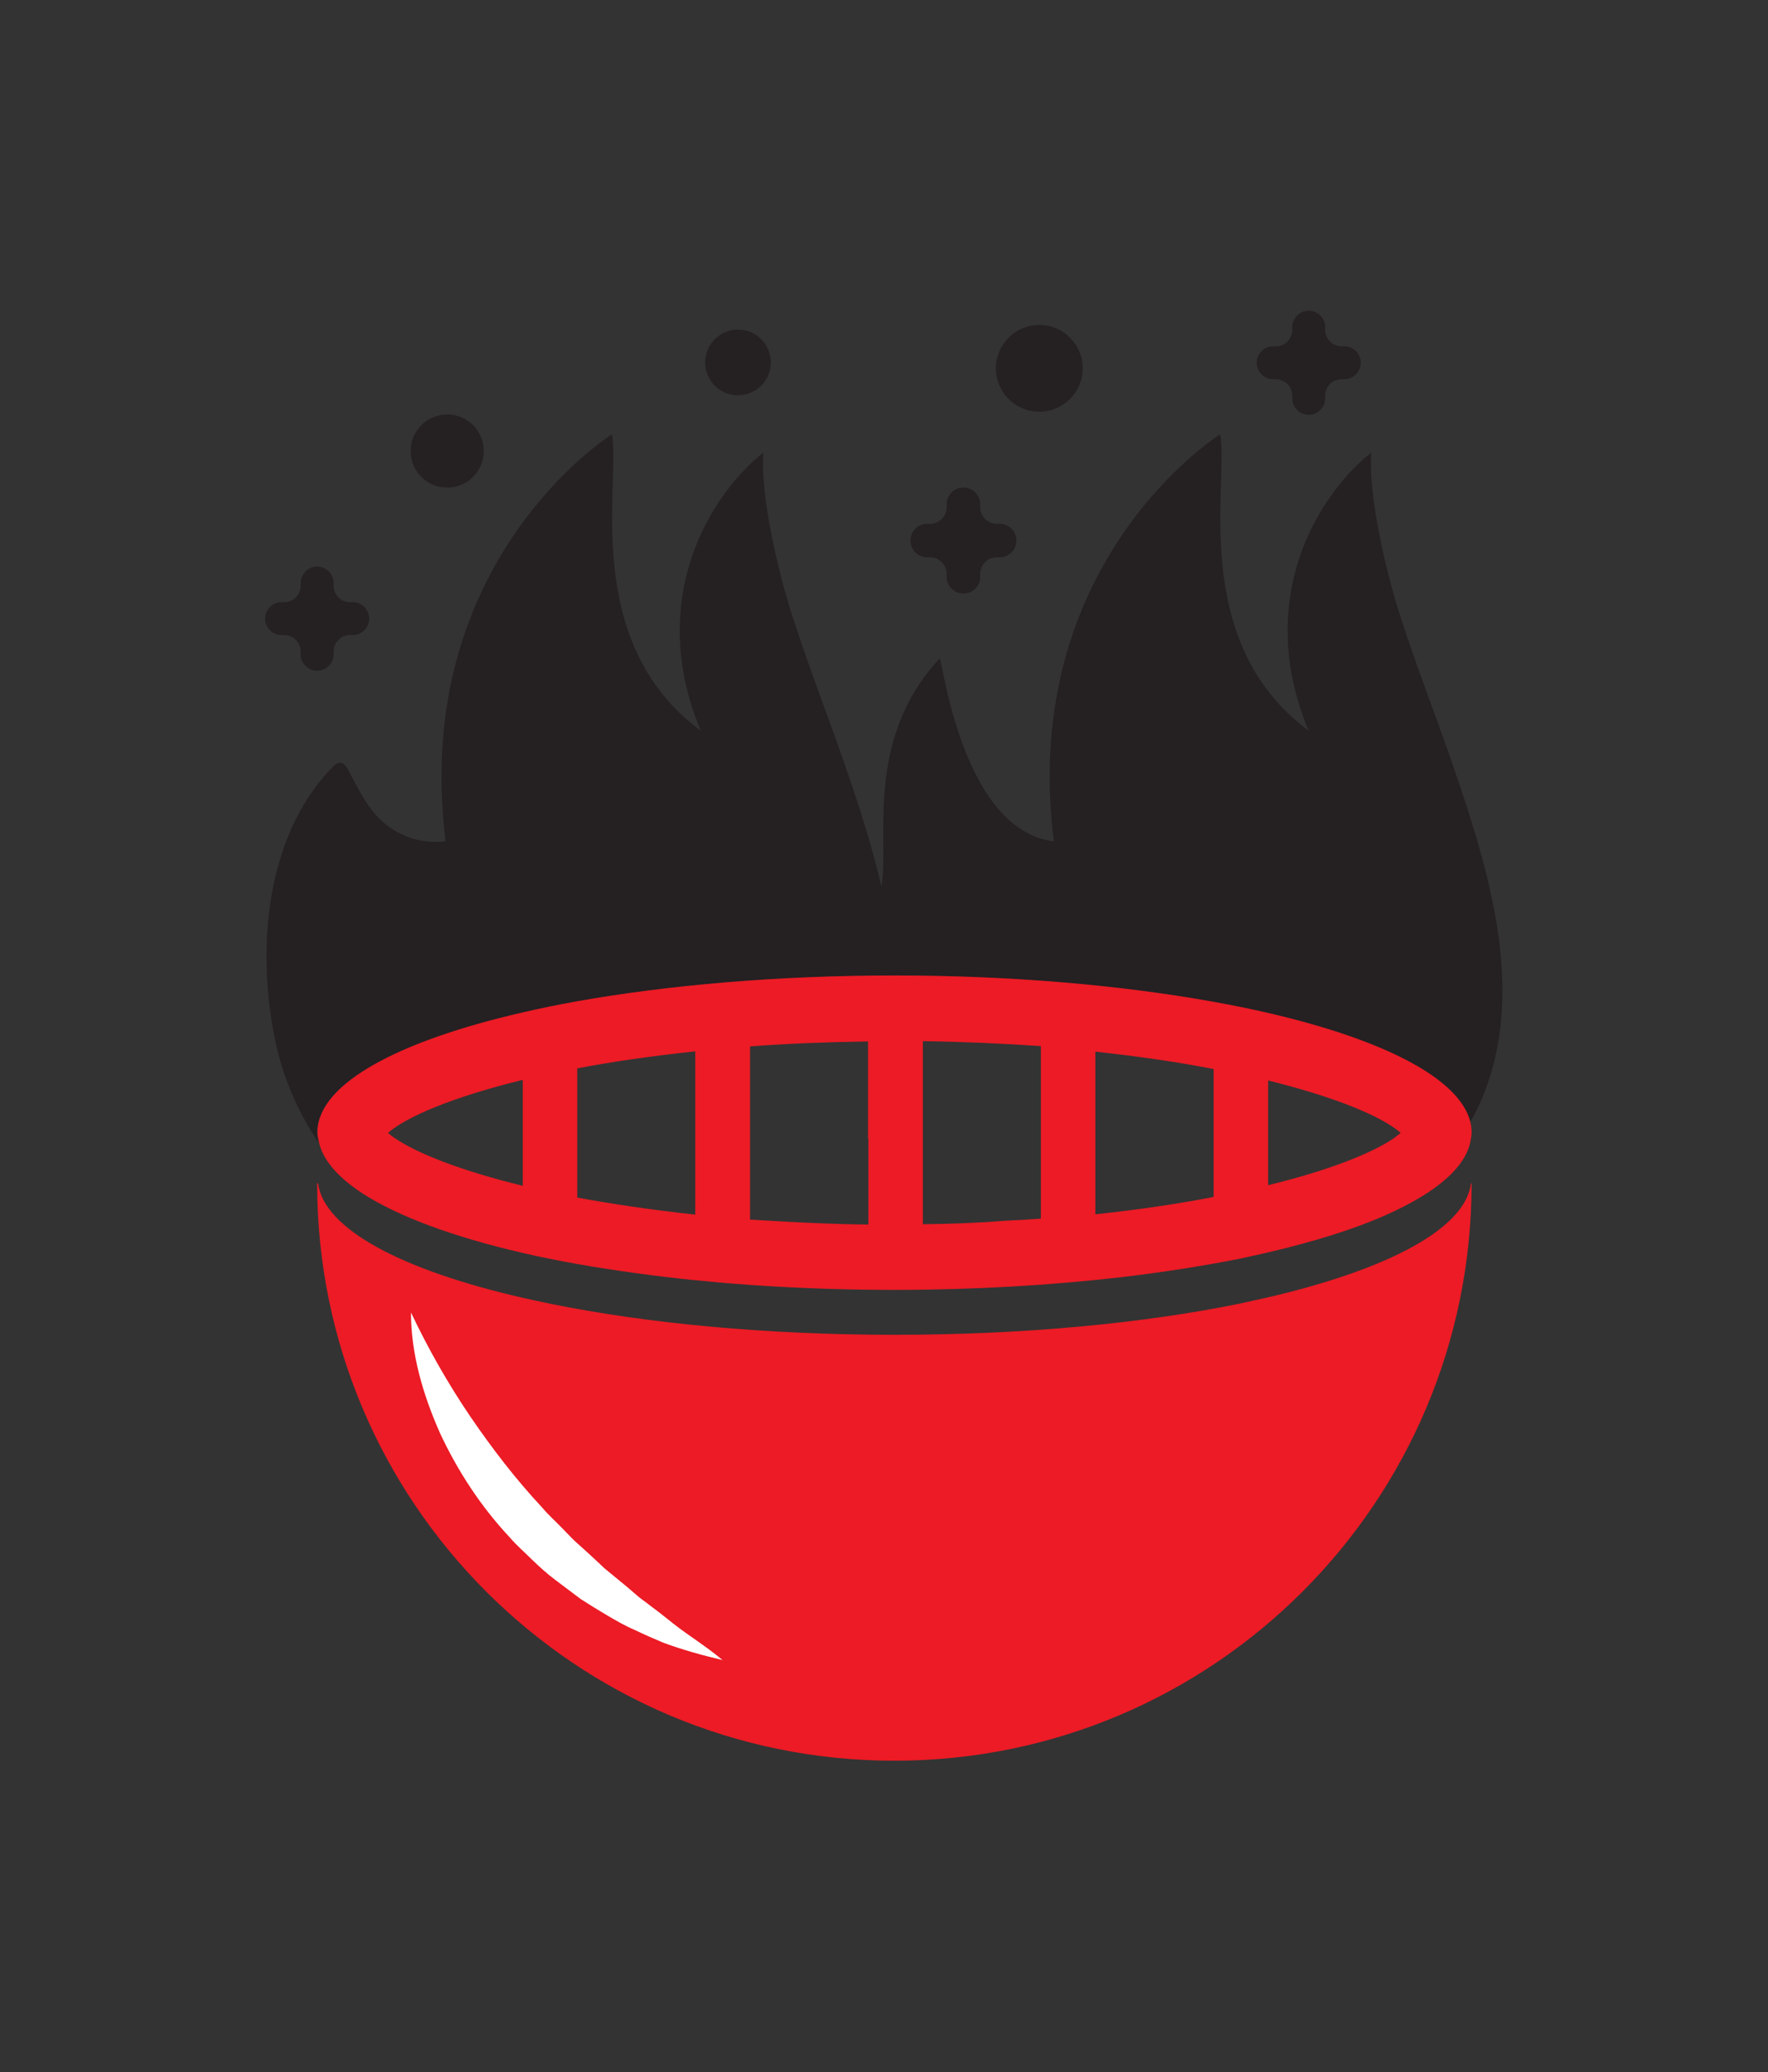 <svg width="853.528" height="1000" viewBox="0 0 853.528 1000" xmlns="http://www.w3.org/2000/svg"><rect x="0" y="0" width="853.528" height="1000" fill="#333333" stroke="none"/><defs/><path fill="#252022" transform="matrix(1.495 0 0 1.495 -24.869 -7.927)" d="M 339.446 174.408 L 338.546 174.408 C 335.546 174.408 333.146 172.008 333.146 169.008 L 333.146 168.108 C 333.146 165.108 330.746 162.708 327.746 162.708 L 327.746 162.708 C 324.746 162.708 322.346 165.108 322.346 168.108 L 322.346 169.008 C 322.346 172.008 319.946 174.408 316.946 174.408 L 316.046 174.408 C 313.046 174.408 310.646 176.808 310.646 179.808 L 310.646 179.808 C 310.646 182.808 313.046 185.208 316.046 185.208 L 316.946 185.208 C 319.946 185.208 322.346 187.608 322.346 190.608 L 322.346 191.508 C 322.346 194.508 324.746 196.908 327.746 196.908 L 327.746 196.908 C 330.746 196.908 333.146 194.508 333.146 191.508 L 333.146 190.608 C 333.146 187.608 335.546 185.208 338.546 185.208 L 339.446 185.208 C 342.446 185.208 344.846 182.808 344.846 179.808 L 344.846 179.808 C 344.846 176.808 342.446 174.408 339.446 174.408 Z"/><path fill="#252022" transform="matrix(1.495 0 0 1.495 -24.869 -7.927)" d="M 450.746 117.108 L 449.846 117.108 C 446.946 117.108 444.546 114.708 444.546 111.808 L 444.546 110.908 C 444.546 108.008 442.146 105.608 439.246 105.608 L 439.246 105.608 C 436.346 105.608 433.946 108.008 433.946 110.908 L 433.946 111.808 C 433.946 114.708 431.546 117.108 428.646 117.108 L 427.746 117.108 C 424.846 117.108 422.446 119.508 422.446 122.408 L 422.446 122.408 C 422.446 125.308 424.846 127.708 427.746 127.708 L 428.646 127.708 C 431.546 127.708 433.946 130.108 433.946 133.008 L 433.946 133.908 C 433.946 136.808 436.346 139.208 439.246 139.208 L 439.246 139.208 C 442.146 139.208 444.546 136.808 444.546 133.908 L 444.546 133.008 C 444.546 130.108 446.946 127.708 449.846 127.708 L 450.746 127.708 C 453.646 127.708 456.046 125.308 456.046 122.408 L 456.046 122.408 C 456.046 119.408 453.646 117.108 450.746 117.108 Z"/><path fill="#252022" transform="matrix(1.495 0 0 1.495 -24.869 -7.927)" d="M 130.546 199.708 L 129.646 199.708 C 126.746 199.708 124.346 197.308 124.346 194.408 L 124.346 193.508 C 124.346 190.608 121.946 188.208 119.046 188.208 L 119.046 188.208 C 116.146 188.208 113.746 190.608 113.746 193.508 L 113.746 194.408 C 113.746 197.308 111.346 199.708 108.446 199.708 L 107.546 199.708 C 104.646 199.708 102.246 202.108 102.246 205.008 L 102.246 205.008 C 102.246 207.908 104.646 210.308 107.546 210.308 L 108.446 210.308 C 111.346 210.308 113.746 212.708 113.746 215.608 L 113.746 216.508 C 113.746 219.408 116.146 221.808 119.046 221.808 L 119.046 221.808 C 121.946 221.808 124.346 219.408 124.346 216.508 L 124.346 215.608 C 124.346 212.708 126.746 210.308 129.646 210.308 L 130.546 210.308 C 133.446 210.308 135.846 207.908 135.846 205.008 L 135.846 205.008 C 135.746 202.008 133.446 199.708 130.546 199.708 Z"/><path fill="#ec1b25" transform="matrix(1.495 0 0 1.495 -24.869 -7.927)" d="M 426.146 424.108 C 423.046 424.808 419.846 425.508 416.646 426.208 C 385.646 432.508 347.146 436.208 305.546 436.208 C 263.946 436.208 225.446 432.508 194.446 426.208 C 191.446 425.608 188.446 424.908 185.646 424.308 C 146.546 415.408 121.246 402.108 119.346 387.308 L 119.046 387.308 C 119.046 490.308 202.546 573.708 305.446 573.708 C 408.446 573.708 491.846 490.208 491.846 387.308 L 491.646 387.308 C 489.846 402.008 464.746 415.108 426.146 424.108 Z"/><path fill="#252022" transform="matrix(1.495 0 0 1.495 -24.869 -7.927)" d="M 486.646 254.808 C 480.346 236.308 473.046 218.208 467.346 199.508 C 465.246 192.608 458.246 166.208 459.446 151.408 C 441.946 165.308 421.546 199.008 439.246 241.208 C 400.446 212.608 413.446 160.908 410.646 145.508 C 410.646 145.508 345.546 186.308 356.946 276.908 C 326.946 273.308 320.846 217.008 320.046 217.908 C 295.346 244.508 304.046 277.108 301.246 291.508 C 298.346 278.908 294.346 266.408 290.346 254.808 C 284.046 236.308 276.746 218.208 271.046 199.508 C 268.946 192.608 261.946 166.208 263.146 151.408 C 245.646 165.308 225.246 199.008 242.946 241.208 C 204.046 212.608 217.046 160.908 214.246 145.508 C 214.246 145.508 149.146 186.308 160.546 276.908 C 152.846 277.908 144.846 275.208 139.346 269.808 C 134.746 265.308 132.046 259.408 129.046 253.808 C 128.546 252.808 127.846 251.808 126.746 251.608 C 125.546 251.408 124.546 252.308 123.746 253.208 C 102.146 275.708 99.446 312.208 105.546 341.408 C 108.146 353.508 112.946 364.508 119.546 374.208 C 119.446 373.708 119.346 373.308 119.246 372.808 C 119.146 372.308 119.046 371.708 119.046 371.208 C 119.046 371.108 119.046 371.008 119.046 370.908 C 119.046 370.808 119.046 370.608 119.046 370.508 C 119.546 355.108 145.246 341.408 185.446 332.208 C 191.046 330.908 196.946 329.708 203.046 328.608 C 232.446 323.308 267.546 320.308 305.446 320.308 C 343.546 320.308 378.946 323.408 408.446 328.808 C 414.546 329.908 420.446 331.108 426.046 332.408 C 463.246 341.008 487.846 353.508 491.346 367.608 C 492.146 366.208 492.846 364.908 493.546 363.508 C 510.246 329.008 498.246 288.808 486.646 254.808 Z"/><path fill="#ec1b25" transform="matrix(1.495 0 0 1.495 -24.869 -7.927)" d="M 491.846 370.508 C 491.846 369.508 491.646 368.508 491.446 367.508 C 487.946 353.408 463.346 340.908 426.146 332.308 C 420.546 331.008 414.646 329.808 408.546 328.708 C 379.046 323.408 343.646 320.208 305.546 320.208 C 267.746 320.208 232.546 323.308 203.146 328.508 C 197.046 329.608 191.146 330.808 185.546 332.108 C 145.346 341.308 119.646 355.008 119.146 370.408 C 119.146 370.508 119.146 370.708 119.146 370.808 C 119.146 370.908 119.146 371.008 119.146 371.108 C 119.146 371.608 119.246 372.208 119.346 372.708 C 119.446 373.208 119.546 373.608 119.646 374.108 C 120.946 379.808 125.746 385.308 133.446 390.408 C 144.946 397.908 162.946 404.608 185.546 409.808 C 188.446 410.508 191.346 411.108 194.346 411.708 C 205.746 414.008 218.146 415.908 231.246 417.508 C 253.946 420.208 279.046 421.708 305.446 421.708 C 331.446 421.708 356.246 420.208 378.746 417.608 C 392.246 416.008 404.946 414.008 416.646 411.708 C 419.946 411.008 423.046 410.308 426.146 409.608 C 441.046 406.108 453.946 402.108 464.246 397.508 C 480.646 390.208 490.546 381.808 491.646 372.708 C 491.746 372.208 491.846 371.608 491.846 371.108 C 491.846 371.008 491.846 370.908 491.846 370.808 C 491.846 370.808 491.846 370.708 491.846 370.508 Z M 185.446 372.808 L 185.446 388.108 C 165.346 383.208 151.346 377.608 144.246 372.808 C 143.346 372.208 142.546 371.608 141.946 371.008 C 147.946 365.808 162.946 359.408 185.446 353.908 L 185.446 372.808 Z M 203.046 391.908 L 203.046 372.808 L 203.046 350.208 C 214.446 348.008 227.146 346.208 241.146 344.708 L 241.146 372.808 L 241.146 397.408 C 227.246 395.908 214.446 394.008 203.046 391.908 Z M 297.046 372.808 L 297.046 400.608 C 286.046 400.508 275.546 400.008 265.546 399.408 C 263.346 399.308 261.046 399.108 258.846 399.008 L 258.846 372.808 L 258.846 343.108 C 270.846 342.208 283.546 341.708 296.946 341.508 L 296.946 364.008 L 296.946 372.808 Z M 314.646 400.508 L 314.646 372.708 L 314.646 371.908 L 314.646 341.408 C 328.146 341.608 340.846 342.208 352.746 343.008 L 352.746 372.608 L 352.746 398.708 C 348.846 399.008 344.946 399.208 340.846 399.408 C 332.446 400.108 323.746 400.408 314.646 400.508 Z M 408.546 372.808 L 408.546 391.708 C 397.146 393.908 384.446 395.808 370.346 397.308 L 370.346 372.808 L 370.346 344.808 C 384.346 346.308 397.146 348.208 408.546 350.408 L 408.546 372.808 Z M 426.146 387.908 L 426.146 372.808 L 426.146 354.108 C 448.346 359.608 462.946 365.808 468.946 371.008 C 468.246 371.608 467.446 372.208 466.646 372.808 C 459.546 377.608 445.846 383.108 426.146 387.908 Z"/><path fill="#252022" transform="matrix(1.495 0 0 1.495 -24.869 -7.927)" d="M 265.546 122.308 C 265.546 128.162 260.8 132.908 254.946 132.908 C 249.091 132.908 244.346 128.162 244.346 122.308 C 244.346 116.453 249.091 111.708 254.946 111.708 C 260.8 111.708 265.546 116.453 265.546 122.308 Z"/><path fill="#252022" transform="matrix(1.495 0 0 1.495 -24.869 -7.927)" d="M 366.246 124.208 C 366.246 131.94 359.978 138.208 352.246 138.208 C 344.514 138.208 338.246 131.94 338.246 124.208 C 338.246 116.476 344.514 110.208 352.246 110.208 C 359.978 110.208 366.246 116.476 366.246 124.208 Z"/><path fill="#252022" transform="matrix(1.495 0 0 1.495 -24.869 -7.927)" d="M 172.846 150.908 C 172.846 157.425 167.562 162.708 161.046 162.708 C 154.529 162.708 149.246 157.425 149.246 150.908 C 149.246 144.391 154.529 139.108 161.046 139.108 C 167.562 139.108 172.846 144.391 172.846 150.908 Z"/><path fill="#ffffff" transform="matrix(1.495 0 0 1.495 -24.869 -7.927)" d="M 149.346 429.008 C 155.046 441.008 161.346 452.008 168.446 462.508 C 175.546 472.908 183.146 482.808 191.646 491.908 C 193.646 494.308 196.046 496.408 198.146 498.608 L 201.446 502.008 C 202.546 503.108 203.746 504.108 204.946 505.208 C 207.246 507.308 209.546 509.408 211.846 511.608 L 219.146 517.608 L 222.746 520.708 C 223.946 521.708 225.346 522.608 226.546 523.608 C 229.146 525.508 231.646 527.508 234.146 529.508 C 239.246 533.508 244.746 536.808 249.946 541.208 C 243.546 539.708 237.046 537.908 230.846 535.608 C 227.746 534.308 224.746 533.008 221.646 531.508 C 218.546 530.208 215.646 528.508 212.746 526.808 C 209.846 525.108 206.946 523.308 204.146 521.508 C 201.446 519.508 198.746 517.408 196.046 515.408 C 193.346 513.408 190.846 511.108 188.446 508.808 C 186.046 506.408 183.446 504.208 181.246 501.608 C 171.946 491.708 164.446 480.208 158.746 468.008 C 153.246 455.608 149.346 442.408 149.346 429.008 Z"/></svg>